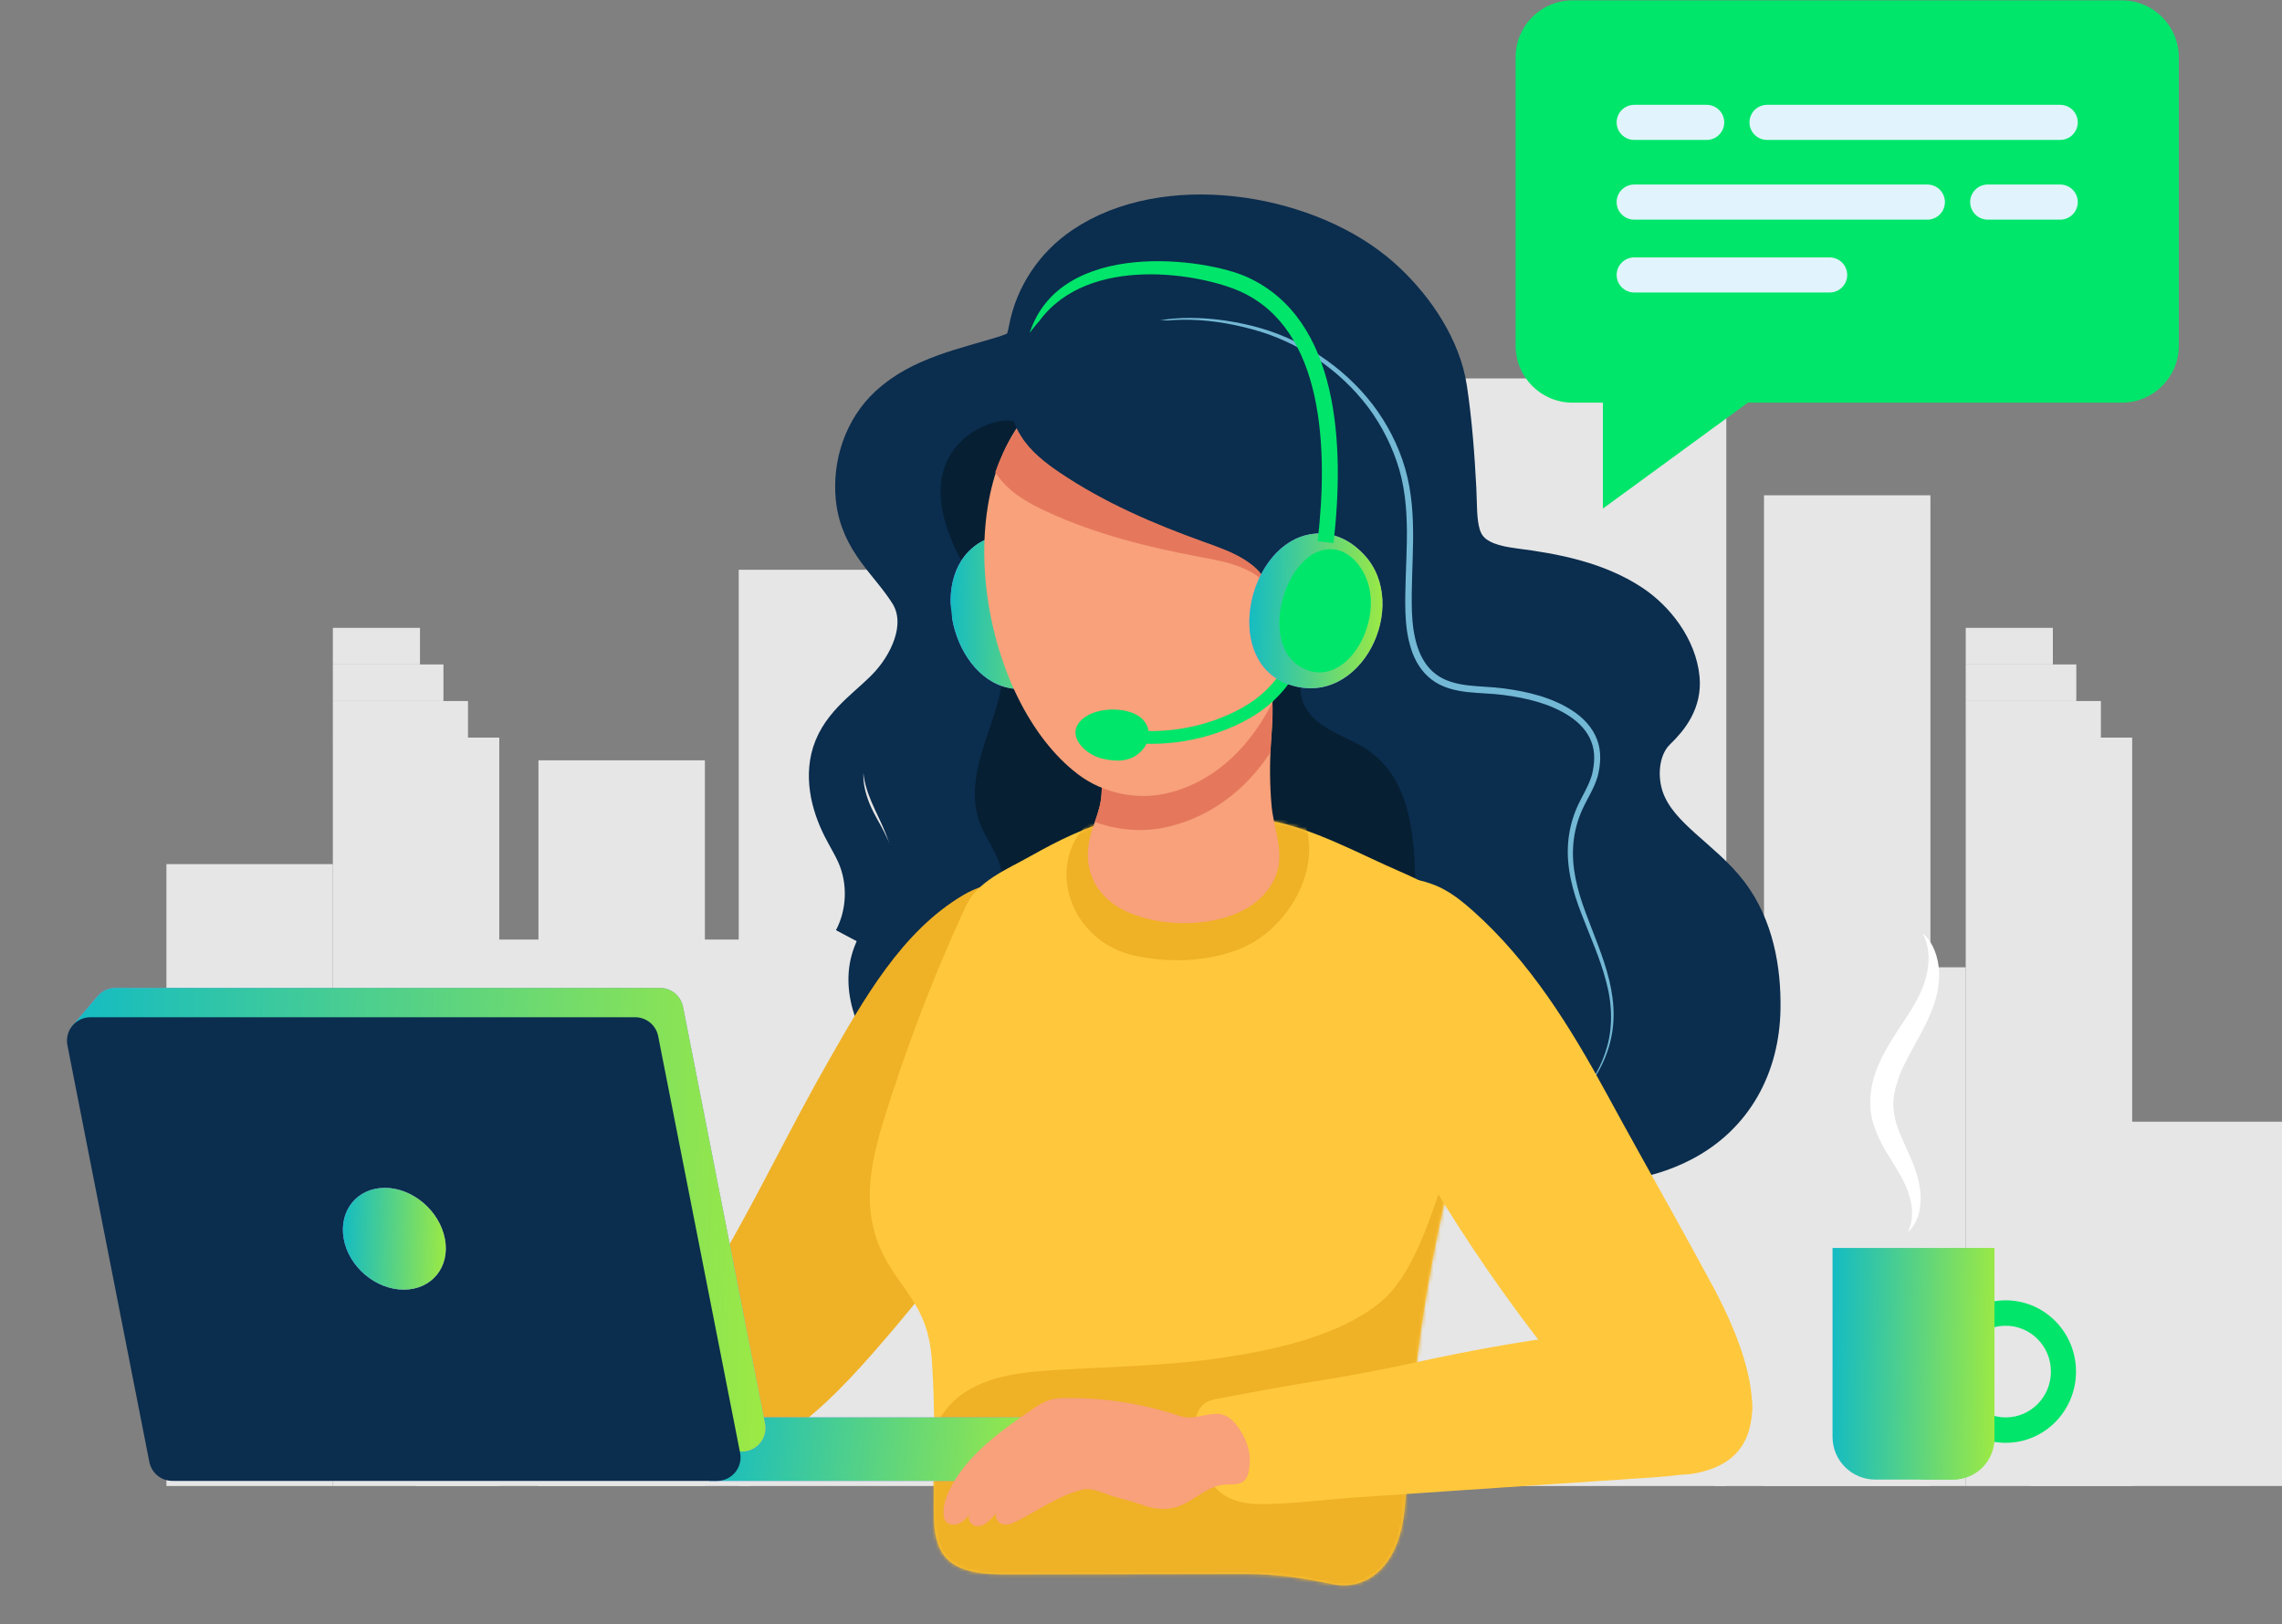 <svg width="628" height="447" viewBox="0 0 628 447" fill="none" xmlns="http://www.w3.org/2000/svg">
<rect x="0" y="0" width="628" height="447" fill="#808080" stroke="none"/>
<g clip-path="url(#clip0_136_80)">
<path d="M540.966 408.912H586.766V202.969H540.966V408.912Z" fill="#E6E6E6"/>
<path d="M540.964 266.173H471.85V408.912H540.964V266.173Z" fill="#E6E6E6"/>
<path d="M628 308.666H558.886V408.91H628V308.666Z" fill="#E6E6E6"/>
<path d="M540.964 202.969H578.158V192.903H540.964V202.969Z" fill="#E6E6E6"/>
<path d="M540.964 192.902H571.396V182.836H540.964V192.902Z" fill="#E6E6E6"/>
<path d="M540.966 182.836H564.941V172.77H540.966V182.836Z" fill="#E6E6E6"/>
<path d="M360.158 408.912H405.958V202.969H360.158V408.912Z" fill="#E6E6E6"/>
<path d="M485.445 408.91H531.245V136.293H485.445L485.445 408.91Z" fill="#E6E6E6"/>
<path d="M268.557 408.91H360.158V329.218H268.557V408.91Z" fill="#E6E6E6"/>
<path d="M383.059 408.91H475.073L475.073 104.135H383.059L383.059 408.91Z" fill="#E6E6E6"/>
<path d="M360.158 202.969H397.352V192.903H360.158V202.969Z" fill="#E6E6E6"/>
<path d="M360.158 192.902H390.59V182.836H360.158V192.902Z" fill="#E6E6E6"/>
<path d="M360.158 182.836H384.134V172.77H360.158V182.836Z" fill="#E6E6E6"/>
<path d="M272.407 408.912H318.208V202.969H272.407V408.912Z" fill="#E6E6E6"/>
<path d="M364.006 237.782H318.206V408.912H364.006V237.782Z" fill="#E6E6E6"/>
<path d="M272.406 156.785H203.292V408.912H272.406V156.785Z" fill="#E6E6E6"/>
<path d="M272.406 202.969H309.6V192.903H272.406V202.969Z" fill="#E6E6E6"/>
<path d="M272.406 192.902H302.838V182.836H272.406V192.902Z" fill="#E6E6E6"/>
<path d="M272.408 182.836H296.383V172.77H272.408V182.836Z" fill="#E6E6E6"/>
<path d="M91.601 408.912H137.401L137.401 202.969H91.601L91.601 408.912Z" fill="#E6E6E6"/>
<path d="M45.8 408.912H91.6L91.6 237.782H45.8L45.8 408.912Z" fill="#E6E6E6"/>
<path d="M148.184 408.91H193.984L193.984 209.222H148.184L148.184 408.91Z" fill="#E6E6E6"/>
<path d="M114.501 408.91H206.515L206.515 258.543H114.501L114.501 408.91Z" fill="#E6E6E6"/>
<path d="M91.6 202.969H128.794V192.903H91.6V202.969Z" fill="#E6E6E6"/>
<path d="M42.111 375.356H79.305V365.29H42.111V375.356Z" fill="#E6E6E6"/>
<path d="M91.6 192.902H122.032V182.836H91.6V192.902Z" fill="#E6E6E6"/>
<path d="M91.601 182.836H115.577V172.77H91.601V182.836Z" fill="#E6E6E6"/>
<path d="M289.338 267.143H349.551V257.077H289.338V267.143Z" fill="#E6E6E6"/>
<path d="M289.338 303.213H349.551V293.147H289.338V303.213Z" fill="#E6E6E6"/>
<path d="M289.338 339.284H349.551V329.218H289.338V339.284Z" fill="#E6E6E6"/>
<path d="M58.561 339.284H118.774V329.218H58.561V339.284Z" fill="#E6E6E6"/>
<path d="M58.561 375.356H118.774V365.29H58.561V375.356Z" fill="#E6E6E6"/>
<path d="M431.852 319.4C414.564 325.511 393.715 324.886 377.984 314.806C362.522 304.894 348.435 297.742 329.409 298.09C312.41 298.4 298.352 307.579 281.887 309.532C268.824 311.082 255.562 305.392 246.098 296.275C236.859 287.366 230.723 273.797 234.741 261.618C236.845 255.241 241.442 249.98 244.065 243.802C250.115 229.545 234.185 220.945 238.146 205.939C241.515 193.175 255.536 184.073 255.326 170.875C255.173 161.214 247.686 153.726 245.049 144.788C242.389 135.771 242.977 125.67 247.669 117.437C251.117 111.384 256.656 106.43 263.074 103.697C268.839 101.244 275.279 101.198 279.736 96.169C287.679 87.202 290.593 77.483 301.493 70.928C310.719 65.377 322.905 65.031 333.491 65.993C357.013 68.147 379.837 80.547 393.093 100.303C397.788 107.303 401.177 114.467 401.295 122.787C401.42 131.882 401.42 141.03 406.998 148.758C411.682 155.25 419.2 159.046 426.656 161.977C434.111 164.908 441.924 167.277 448.469 171.889C455.014 176.501 460.21 184.034 459.446 192C458.807 198.667 454.187 204.461 453.572 211.13C452.454 223.257 464.15 232.066 471.361 241.886C481.455 255.636 483.129 275.08 475.53 290.349C466.782 307.929 450.889 311.894 434.234 318.51C433.45 318.82 432.656 319.117 431.852 319.4Z" fill="#0B2D4E"/>
<path d="M306.159 92.657C311.876 89.321 318.52 87.791 325.124 87.528C331.75 87.277 338.389 88.126 344.822 89.726C357.723 92.971 369.471 100.642 377.665 111.19C381.716 116.494 384.85 122.529 386.708 128.968C388.567 135.407 388.958 142.179 388.881 148.784C388.805 155.39 388.344 161.99 388.562 168.504C388.699 171.737 389.1 174.965 390.085 177.981C391.069 180.998 392.734 183.762 395.219 185.571C397.672 187.43 400.823 188.216 404.011 188.597C407.199 188.979 410.542 188.994 413.871 189.439C420.46 190.324 427.159 191.889 432.9 195.665C435.72 197.547 438.259 200.17 439.492 203.481C440.771 206.793 440.513 210.409 439.658 213.709C438.663 217.047 436.769 219.846 435.45 222.764C434.121 225.694 433.291 228.825 432.996 232.028C432.387 238.471 434.042 244.93 436.336 251.042C438.588 257.201 441.293 263.273 442.867 269.745C443.639 272.974 444.11 276.299 444.057 279.633C444.007 282.967 443.421 286.271 442.323 289.419C440.134 295.711 436.116 301.208 430.783 305.206C435.988 301.117 439.853 295.569 441.885 289.272C443.971 283.027 443.693 276.253 441.97 269.971C440.32 263.636 437.574 257.636 435.213 251.461C432.82 245.324 430.995 238.683 431.544 231.908C431.81 228.532 432.641 225.224 434.002 222.122C435.384 219.035 437.216 216.277 438.086 213.256C438.851 210.209 439.055 206.964 437.921 204.08C436.832 201.194 434.573 198.839 431.937 197.094C426.586 193.592 420.054 192.052 413.646 191.231C410.431 190.812 407.147 190.81 403.788 190.431C400.47 190.046 396.952 189.235 394.091 187.087C391.22 184.975 389.357 181.799 388.33 178.555C387.281 175.293 386.889 171.911 386.76 168.572C386.568 161.904 387.071 155.321 387.163 148.764C387.255 142.207 386.912 135.658 385.137 129.41C383.318 123.161 380.397 117.286 376.511 112.063C368.664 101.673 357.235 93.99 344.586 90.608C338.268 88.881 331.704 87.882 325.134 87.982C318.586 88.096 311.953 89.462 306.159 92.657Z" fill="#73B8D4"/>
<path d="M389.374 238.827C389.988 253.73 386.529 264.924 372.885 272.294C362.018 278.165 349.007 280.091 337.015 280.386C316.903 280.887 294.492 275.699 279.447 261.587C276.717 259.026 274.096 255.886 273.898 252.149C273.719 248.753 275.59 245.554 275.755 242.156C276.032 236.426 271.574 231.681 269.579 226.301C266.941 219.196 268.736 211.265 271.101 204.067C273.466 196.869 276.427 189.601 276.073 182.034C275.612 172.218 269.706 163.647 264.978 155.029C260.251 146.41 256.53 135.927 260.57 126.967C263.231 121.061 269.58 116.522 276.069 115.801C282.922 115.04 289.08 122.864 293.471 127.174C299.386 132.979 305.953 138.081 313.042 142.379C322.838 148.315 333.586 152.695 342.798 159.497C348.372 163.613 354.353 169.264 357.013 175.821C360.011 183.21 354.761 190.362 361.11 197.159C365.206 201.544 371.496 203.036 376.45 206.426C387.055 213.684 388.89 227.061 389.374 238.827Z" fill="#061F33"/>
<path d="M278.303 322.217C292.424 300.479 301.213 273.8 288.942 249.255C287.698 246.767 286.202 244.053 283.561 243.176C277.88 241.294 270.174 243.318 265.235 246.214C248.1 256.251 237.615 275.154 227.989 291.967C217.988 309.435 209.304 327.618 199.253 345.059C195.182 352.123 191.072 359.282 188.889 367.135C186.976 374.014 186.767 381.891 189.376 388.622C200.657 417.723 231.678 382.077 241.123 371.308C254.673 355.852 267.098 339.446 278.303 322.217Z" fill="#EFB126"/>
<path d="M406.081 297.898C410.14 280.728 412.244 263.162 403.045 251.466C398.892 246.185 391.49 242.506 385.434 239.891C373.62 234.79 361.541 227.933 348.894 225.714C335.56 223.37 320.732 221.925 307.446 225.277C299.006 227.41 291.109 231.347 283.562 235.598C277.013 239.287 268.977 242.463 265.798 249.328C258.051 266.052 251.301 283.22 245.584 300.741C240.839 315.323 235.631 330.602 243.107 345.383C245.53 350.172 249.051 354.271 251.822 358.846C254.908 363.942 256.059 368.729 256.469 374.608C257.393 388.019 257.034 401.473 256.995 414.904C256.984 418.774 257.035 422.798 258.732 426.279C262.077 433.14 271.167 433.236 277.715 433.224L342.462 433.113C351.443 433.098 358.303 434.195 366.733 435.926C373.828 437.382 379.921 433.807 383.322 427.212C386.544 420.97 386.79 413.679 387.136 406.664C388.481 379.352 392.352 352.222 398.698 325.621C400.486 318.091 403.634 308.247 406.081 297.898Z" fill="#FFC73C"/>
<mask id="mask0_136_80" style="mask-type:luminance" maskUnits="userSpaceOnUse" x="239" y="223" width="171" height="214">
<path d="M406.081 297.898C410.14 280.728 412.244 263.162 403.045 251.466C398.892 246.185 391.49 242.506 385.434 239.891C373.62 234.79 361.541 227.933 348.894 225.714C335.56 223.37 320.732 221.925 307.446 225.277C299.006 227.41 291.109 231.347 283.562 235.598C277.013 239.287 268.977 242.463 265.798 249.328C258.051 266.052 251.301 283.22 245.584 300.741C240.839 315.323 235.631 330.602 243.107 345.383C245.53 350.172 249.051 354.271 251.822 358.846C254.908 363.942 256.059 368.729 256.469 374.608C257.393 388.019 257.034 401.473 256.995 414.904C256.984 418.774 257.035 422.798 258.732 426.279C262.077 433.14 271.167 433.236 277.715 433.224L342.462 433.113C351.443 433.098 358.303 434.195 366.733 435.926C373.828 437.382 379.921 433.807 383.322 427.212C386.544 420.97 386.79 413.679 387.136 406.664C388.481 379.352 392.352 352.222 398.698 325.621C400.486 318.091 403.634 308.247 406.081 297.898Z" fill="white"/>
</mask>
<g mask="url(#mask0_136_80)">
<path d="M356.095 247.953C361.174 239.421 362.328 228.748 355.674 220.523C352.631 216.759 347.249 216.34 342.647 216.257C333.577 216.089 324.521 217.048 315.687 219.11C307.272 221.077 298.704 224.404 295.062 232.884C292.357 239.186 293.304 246.476 296.866 252.24C300.168 257.524 305.409 261.306 311.468 262.779C321.139 265.08 332.473 264.771 341.706 260.897C347.491 258.464 352.68 253.696 356.095 247.953Z" fill="#EFB126"/>
<path d="M413.726 376.614L413.527 337.119C413.503 332.535 416.482 304.636 409.344 304.953C408.575 304.988 407.87 305.385 407.243 305.831C403.692 308.368 401.867 312.616 400.209 316.65C395.007 329.297 390.639 349.542 379.811 358.396C368.804 367.396 351.878 371.194 338.201 373.349C322.227 375.873 305.992 376.06 289.845 377.041C279.403 377.676 267.883 379.174 261.024 387.067C256.126 392.7 253.633 401.145 251.017 408.03C248.731 414.044 246.911 421.191 251.549 426.639C253.529 428.964 256.277 430.489 259.04 431.79C269.113 436.534 280.124 438.926 291.108 440.762C321.849 445.906 353.182 446.97 384.315 445.487C390.971 445.171 398.188 444.509 403.098 440.007C406.752 436.658 408.474 431.726 409.698 426.93C413.872 410.579 413.808 393.488 413.726 376.614Z" fill="#EFB126"/>
</g>
<path d="M266.53 151.774C254.752 163.878 265.434 193.453 284.215 189.173C304.397 184.573 301.361 153.164 283.112 148C275.996 145.988 270.32 147.877 266.53 151.774Z" fill="#9B87FF"/>
<path d="M266.53 151.774C254.752 163.878 265.434 193.453 284.215 189.173C304.397 184.573 301.361 153.164 283.112 148C275.996 145.988 270.32 147.877 266.53 151.774Z" fill="url(#paint0_linear_136_80)"/>
<path d="M427.289 317.412C439.095 318.917 451.529 317.881 462.069 312.369C475.491 305.353 482.206 292.488 482.485 277.685C482.686 266.964 480.608 255.787 474.129 247.236C467.083 237.939 455.275 232.223 450.893 221.415C448.055 214.417 448.735 204.886 454.347 199.471C457.919 196.023 460.712 192.137 460.25 186.969C459.575 179.365 454.008 172.06 447.788 167.953C438.667 161.931 427.323 159.729 416.652 158.375C409.425 157.458 402.223 155.428 399.986 147.653C398.78 143.457 399.019 139.032 398.793 134.72C398.313 125.527 397.638 116.331 396.263 107.224C394.678 96.722 387.848 86.566 380.239 79.331C379.15 78.293 378.017 77.298 376.839 76.349C357.211 60.466 320.882 54.84 299.233 69.56C291.853 74.579 286.682 82.258 285.04 91.04C283.941 96.908 282.349 98.171 276.61 99.948C266.185 103.18 254.351 105.468 246.07 113.113C239.593 119.089 236.615 128.138 237.478 136.826C238.578 147.91 246.335 153.213 251.891 161.997C257.562 170.964 253.103 182.249 246.516 189.649C241.445 195.347 234.246 199.51 231.382 206.579C228.744 213.081 230.491 220.599 233.675 226.852C234.965 229.386 236.483 231.805 237.624 234.41C241.093 242.335 240.735 251.835 236.678 259.478" stroke="#0B2D4E" stroke-width="15" stroke-miterlimit="10"/>
<path d="M460.748 334.563C464.358 341.069 467.932 347.593 471.468 354.136C478.619 367.444 491.893 397.011 470.641 404.322C459.933 408.002 453.81 404.404 446.729 396.61C419.923 367.082 397.158 334.132 379.031 298.621C372.296 285.423 354.413 251.031 376.134 243.174C382.991 240.693 390.897 241.27 397.32 244.722C400.258 246.299 402.863 248.426 405.351 250.643C421.026 264.607 432.188 282.624 442.119 300.898C448.25 312.195 454.533 323.364 460.748 334.563Z" fill="#FFC73C"/>
<path d="M337.694 252.305C344.16 250.232 349.488 246.216 351.484 239.832C353.295 234.038 350.439 227.522 349.93 221.675C349.443 216.072 349.384 210.44 349.752 204.827C350.094 199.641 350.59 194.238 349.791 189.068C349.338 186.113 347.714 186.619 344.721 185.444C341.727 184.27 338.373 184.26 335.121 184.267C328.464 184.284 311.109 183.802 306.994 189.637C305.11 192.316 304.957 195.687 304.868 198.877C304.758 202.727 304.076 207.714 303.445 213.087C303.163 215.478 303.337 217.862 302.97 220.238C302.56 222.898 301.549 225.448 300.663 227.997C297.314 237.632 300.45 246.796 310.881 251.208C318.36 254.371 329.044 255.077 337.694 252.305Z" fill="#F8A17A"/>
<path d="M349.752 189.068C349.299 186.113 347.675 186.619 344.683 185.444C341.691 184.27 338.335 184.26 335.082 184.267C328.425 184.284 311.07 183.802 306.956 189.637C305.072 192.316 304.919 195.687 304.829 198.877C304.721 202.727 304.037 207.714 303.406 213.087C303.124 215.478 303.299 217.862 302.932 220.238C302.619 222.263 301.959 224.225 301.271 226.171C307.724 228.564 315.012 229.098 321.743 227.443C333.871 224.46 343.055 216.92 349.606 207.117C349.64 206.354 349.663 205.592 349.712 204.83C350.054 199.641 350.55 194.238 349.752 189.068Z" fill="#E5785C"/>
<path d="M359.416 151.102C359.363 142.222 358.136 133.799 355.849 126.803C345.98 96.623 308.291 89.163 285.595 110.831C260.287 134.991 269.972 192.76 296.631 213.045C303.758 218.471 313.444 220.376 322.101 218.058C348.292 211.038 359.581 178.843 359.416 151.102Z" fill="#F8A17A"/>
<path d="M354.463 151.848C366.057 145.515 369.627 161.552 367.632 169.539C366.808 172.835 365.505 176.051 363.457 178.762C360.694 182.414 352.809 188.474 348.26 184.478C346.198 182.664 345.985 179.585 345.921 176.84C345.755 169.477 346.603 156.14 354.463 151.848Z" fill="#F8A17A"/>
<path d="M316.694 204.676C313.826 204.676 310.962 204.466 308.125 204.048L308.637 200.575C319.044 202.107 329.422 200.659 338.655 196.387C341.167 195.228 343.286 194.003 345.15 192.66C348.563 190.183 351.428 187.03 353.565 183.397L356.6 185.171C354.216 189.223 351.022 192.741 347.216 195.504C345.166 196.987 342.85 198.317 340.137 199.574C332.787 202.958 324.787 204.699 316.694 204.676Z" fill="#00E66A"/>
<path d="M297.961 197.801C302.2 194.163 311.63 194.478 314.738 198.252C317.042 201.048 316.339 204.599 313.803 206.963C310.801 209.761 307.089 209.598 303.347 208.754C298.659 207.699 292.855 202.183 297.961 197.801Z" fill="#00E66A"/>
<path d="M359.475 128.047C349.085 96.272 309.406 88.423 285.51 111.235C280.235 116.274 276.421 122.715 273.887 129.948C274.443 130.815 275.059 131.642 275.73 132.424C279.008 136.216 283.533 138.697 288.086 140.797C301.387 146.945 315.718 150.545 330.128 153.241C331.19 153.439 332.257 153.635 333.322 153.846C337.288 154.626 341.224 155.602 344.685 157.641C354.475 163.405 350.265 176.084 357.436 181.638C358.027 182.094 358.689 182.452 359.396 182.695C362.045 173.233 363.289 163.185 363.23 153.635C363.175 144.28 361.883 135.411 359.475 128.047Z" fill="#E5785C"/>
<path d="M334.35 150.212C338.139 151.615 341.869 153.206 344.962 155.769C353.705 163.02 347.524 174.864 353.717 181.489C359.203 187.361 367.533 179.601 369.719 174.179C373.738 164.188 373.503 153.069 373.207 142.31C373.041 136.308 372.862 130.219 371.1 124.479C369.179 118.216 365.436 112.628 360.978 107.822C348.109 93.951 328.689 86.744 309.885 87.923C295.181 88.849 269.386 101.193 280.913 119.892C283.545 124.158 287.616 127.326 291.775 130.128C303.926 138.31 317.503 144.153 331.293 149.109C332.309 149.471 333.331 149.834 334.35 150.212Z" fill="#0B2D4E"/>
<path d="M359.333 147.286C342.966 151.478 336.641 182.279 354.9 188.41C374.52 195 388.331 166.612 375.452 152.704C370.431 147.28 364.602 145.936 359.333 147.286Z" fill="#9B87FF"/>
<path d="M359.333 147.286C342.966 151.478 336.641 182.279 354.9 188.41C374.52 195 388.331 166.612 375.452 152.704C370.431 147.28 364.602 145.936 359.333 147.286Z" fill="url(#paint1_linear_136_80)"/>
<path d="M364.698 151.238C353.394 153.053 346.44 177.03 358.084 183.63C370.595 190.721 382.338 169.367 374.977 157.069C372.109 152.272 368.341 150.655 364.698 151.238Z" fill="#00E66A"/>
<path d="M366.979 149.441L362.613 148.939C365.575 123.376 364.313 90.715 341.489 80.282C330.68 75.343 299.723 69.861 286.099 88.226C284.466 90.065 283.364 91.606 283.364 91.606C291.813 65.564 331.648 70.958 343.316 76.29C368.542 87.818 370.108 122.433 366.979 149.441Z" fill="#00E56A"/>
<path d="M284.542 390.034H195.2V407.506H284.542V390.034Z" fill="#9B87FF"/>
<path d="M284.542 390.034H195.2V407.506H284.542V390.034Z" fill="url(#paint2_linear_136_80)"/>
<path d="M210.532 391.729L187.979 277.061C187.69 275.592 186.9 274.269 185.743 273.318C184.586 272.367 183.134 271.846 181.635 271.846H31.747C30.731 271.847 29.731 272.089 28.828 272.552C27.924 273.016 27.144 273.687 26.552 274.51L26.532 274.49L19.61 282.665L25.75 281.319L47.95 394.218C48.239 395.687 49.03 397.01 50.187 397.961C51.344 398.911 52.796 399.431 54.294 399.431H204.188C205.142 399.431 206.085 399.22 206.948 398.813C207.811 398.406 208.574 397.813 209.18 397.076C209.787 396.34 210.222 395.478 210.456 394.554C210.69 393.629 210.716 392.665 210.532 391.729Z" fill="#9B87FF"/>
<path d="M210.532 391.729L187.979 277.061C187.69 275.592 186.9 274.269 185.743 273.318C184.586 272.367 183.134 271.846 181.635 271.846H31.747C30.731 271.847 29.731 272.089 28.828 272.552C27.924 273.016 27.144 273.687 26.552 274.51L26.532 274.49L19.61 282.665L25.75 281.319L47.95 394.218C48.239 395.687 49.03 397.01 50.187 397.961C51.344 398.911 52.796 399.431 54.294 399.431H204.188C205.142 399.431 206.085 399.22 206.948 398.813C207.811 398.406 208.574 397.813 209.18 397.076C209.787 396.34 210.222 395.478 210.456 394.554C210.69 393.629 210.716 392.665 210.532 391.729Z" fill="url(#paint3_linear_136_80)"/>
<path d="M47.442 407.506H197.334C198.289 407.506 199.231 407.295 200.095 406.888C200.958 406.481 201.72 405.888 202.327 405.152C202.933 404.415 203.369 403.554 203.603 402.629C203.836 401.705 203.862 400.74 203.678 399.804L181.13 285.136C180.842 283.667 180.053 282.344 178.897 281.392C177.741 280.441 176.289 279.92 174.791 279.919H24.893C23.938 279.919 22.995 280.13 22.132 280.537C21.269 280.945 20.507 281.538 19.9 282.274C19.294 283.011 18.858 283.872 18.625 284.797C18.391 285.722 18.366 286.687 18.55 287.622L41.098 402.291C41.386 403.76 42.176 405.083 43.334 406.035C44.491 406.986 45.943 407.506 47.442 407.506Z" fill="#0B2D4E"/>
<path d="M94.589 340.874C95.971 348.609 103.37 354.878 111.113 354.878C118.857 354.878 123.924 348.605 122.43 340.874C120.935 333.143 113.539 326.868 105.906 326.868C98.273 326.868 93.208 333.139 94.589 340.874Z" fill="#9B87FF"/>
<path d="M94.589 340.874C95.971 348.609 103.37 354.878 111.113 354.878C118.857 354.878 123.924 348.605 122.43 340.874C120.935 333.143 113.539 326.868 105.906 326.868C98.273 326.868 93.208 333.139 94.589 340.874Z" fill="url(#paint4_linear_136_80)"/>
<path d="M525.042 339.047C526.694 335.636 526.398 332.049 525.357 328.797C524.352 325.472 522.568 322.609 520.633 319.478C518.678 316.392 516.681 313.027 515.459 308.975C514.219 304.878 514.579 300.286 515.71 296.4C518.172 288.476 523.214 282.636 526.687 276.662C528.428 273.639 529.852 270.569 530.415 267.171C531.043 263.806 530.831 260.222 529.177 256.842C532.045 259.351 533.436 263.415 533.624 267.351C533.803 271.328 532.798 275.363 531.272 278.911C528.257 286.107 523.736 291.948 521.977 298.264C520.98 301.391 520.735 304.421 521.444 307.454C522.035 310.561 523.663 313.699 525.126 317.101C526.679 320.423 528.166 324.262 528.495 328.212C528.834 332.101 527.943 336.504 525.042 339.047Z" fill="white"/>
<path d="M551.968 357.818C541.286 357.818 532.625 366.601 532.625 377.422C532.625 388.244 541.284 397.027 551.968 397.027C562.651 397.027 571.31 388.245 571.31 377.422C571.31 366.599 562.644 357.818 551.968 357.818ZM551.968 390.035C545.095 390.035 539.523 384.389 539.523 377.422C539.523 370.455 545.093 364.809 551.968 364.809C558.843 364.809 564.411 370.455 564.411 377.422C564.411 384.389 558.838 390.035 551.968 390.035Z" fill="#00E56A"/>
<path opacity="0.2" d="M510.971 382.948C510.333 382.946 509.721 382.692 509.27 382.241C508.818 381.791 508.564 381.18 508.562 380.542V349.524C508.564 348.886 508.818 348.275 509.27 347.824C509.721 347.373 510.333 347.119 510.971 347.117C511.609 347.119 512.221 347.373 512.672 347.824C513.123 348.275 513.377 348.886 513.379 349.524V380.542C513.377 381.18 513.122 381.79 512.671 382.241C512.22 382.692 511.609 382.946 510.971 382.948Z" fill="white"/>
<path d="M504.309 343.403H548.854V395.404C548.854 398.516 547.617 401.502 545.413 403.703C543.21 405.903 540.222 407.14 537.106 407.14H516.059C512.943 407.14 509.955 405.903 507.751 403.703C505.548 401.502 504.31 398.516 504.31 395.404V343.403H504.309Z" fill="url(#paint5_linear_136_80)"/>
<path d="M538.568 343.405V395.873C538.568 398.862 537.379 401.728 535.263 403.842C533.148 405.955 530.278 407.143 527.286 407.143H537.573C540.565 407.143 543.434 405.955 545.55 403.842C547.666 401.728 548.854 398.862 548.854 395.873V343.405H538.568Z" fill="url(#paint6_linear_136_80)"/>
<path d="M432.76 110.803H583.932C592.583 110.803 599.597 103.797 599.597 95.155V15.749C599.597 7.107 592.583 0.101 583.932 0.101H432.76C424.108 0.101 417.095 7.107 417.095 15.749V95.155C417.095 103.797 424.108 110.803 432.76 110.803Z" fill="#00E66A"/>
<path d="M441.115 139.944V89.073L481 110.805L441.115 139.944Z" fill="#00E66A"/>
<path d="M530.401 50.78H449.726C447.056 50.78 444.892 52.943 444.892 55.61C444.892 58.277 447.056 60.439 449.726 60.439H530.401C533.071 60.439 535.236 58.277 535.236 55.61C535.236 52.943 533.071 50.78 530.401 50.78Z" fill="#E1F4FD"/>
<path d="M566.963 50.78H547.021C544.351 50.78 542.186 52.943 542.186 55.61C542.186 58.277 544.351 60.439 547.021 60.439H566.963C569.633 60.439 571.798 58.277 571.798 55.61C571.798 52.943 569.633 50.78 566.963 50.78Z" fill="#E1F4FD"/>
<path d="M486.288 28.846H566.963C568.244 28.85 569.472 29.36 570.378 30.265C571.284 31.17 571.794 32.396 571.798 33.676C571.794 34.955 571.284 36.181 570.378 37.086C569.472 37.991 568.244 38.501 566.963 38.505H486.288C485.007 38.501 483.779 37.991 482.874 37.086C481.968 36.181 481.457 34.955 481.454 33.676C481.457 32.396 481.968 31.17 482.874 30.265C483.779 29.36 485.007 28.85 486.288 28.846Z" fill="#E1F4FD"/>
<path d="M449.73 28.846H469.671C470.952 28.85 472.18 29.36 473.086 30.265C473.992 31.17 474.503 32.396 474.507 33.676C474.503 34.955 473.992 36.182 473.086 37.086C472.18 37.991 470.952 38.501 469.671 38.505H449.73C448.449 38.501 447.221 37.991 446.315 37.086C445.409 36.181 444.899 34.955 444.895 33.676C444.899 32.396 445.409 31.17 446.315 30.265C447.221 29.36 448.449 28.85 449.73 28.846Z" fill="#E1F4FD"/>
<path d="M503.51 80.49H449.73C448.449 80.486 447.221 79.976 446.315 79.071C445.409 78.166 444.899 76.94 444.895 75.66C444.899 74.381 445.409 73.154 446.315 72.249C447.221 71.345 448.449 70.835 449.73 70.831H503.513C504.794 70.835 506.021 71.345 506.927 72.249C507.833 73.154 508.343 74.381 508.347 75.66C508.343 76.94 507.833 78.167 506.926 79.072C506.02 79.977 504.792 80.487 503.51 80.49Z" fill="#E1F4FD"/>
<path d="M356.209 381.027C358.037 380.714 359.868 380.414 361.702 380.126C370.619 378.728 379.495 377.07 388.329 375.151C405.819 371.352 423.411 368.089 441.216 366.405C443.103 366.227 444.991 366.066 446.881 365.923C454.863 365.321 463.228 365.125 470.534 368.934C477.84 372.744 483.652 381.767 481.867 390.462C480.611 396.572 475.937 401.169 470.741 403.488C465.545 405.806 459.824 406.209 454.212 406.585L399.678 410.253C390.678 410.853 381.676 411.468 372.674 412.098C364.079 412.696 355.355 413.909 346.738 413.9C343.095 413.9 339.022 413.213 335.959 410.784C331.701 407.406 329.139 400.214 328.727 394.598C328.512 391.68 329.082 388.137 331.319 386.331C332.517 385.364 334.041 385.069 335.506 384.8C342.422 383.53 349.296 382.205 356.209 381.027Z" fill="#FFC73C"/>
<path d="M335.811 408.696C331.415 409.603 327.979 413.463 323.603 414.751C320.482 415.672 317.14 415.18 314.141 414.056C311.378 413.022 308.577 412.47 305.744 411.563C303.538 410.858 300.558 409.371 298.187 409.864C291.974 411.156 285.777 415.574 280.143 418.441C278.877 419.086 277.489 419.749 276.093 419.485C274.696 419.22 273.532 417.53 274.327 416.348C272.707 417.86 270.559 420.885 267.946 419.712C266.877 419.232 266.232 417.817 266.825 416.807C265.927 417.792 264.983 418.815 263.742 419.298C262.502 419.781 260.875 419.574 260.144 418.46C259.8 417.935 259.697 417.29 259.666 416.663C259.559 414.509 260.209 412.381 261.109 410.42C265.545 400.749 275.577 393.573 284.114 387.812C285.621 386.792 287.162 385.759 288.904 385.227C290.464 384.752 292.118 384.699 293.75 384.692C304.359 384.647 314.903 386.349 324.959 389.729C327.129 390.459 329.519 389.837 331.683 389.433C333.286 389.133 334.96 388.836 336.525 389.292C338.276 389.803 339.633 391.189 340.699 392.667C342.661 395.385 344.16 398.985 343.926 402.399C343.748 404.992 343.549 407.794 340.497 408.334C339.26 408.554 337.985 408.418 336.729 408.549C336.42 408.583 336.114 408.632 335.811 408.696Z" fill="#F8A17A"/>
</g>
<defs>
<linearGradient id="paint0_linear_136_80" x1="261.599" y1="168.389" x2="298.102" y2="169.112" gradientUnits="userSpaceOnUse">
<stop stop-color="#15BCC2"/>
<stop offset="1" stop-color="#9BE945"/>
</linearGradient>
<linearGradient id="paint1_linear_136_80" x1="343.825" y1="168.093" x2="380.444" y2="168.817" gradientUnits="userSpaceOnUse">
<stop stop-color="#15BCC2"/>
<stop offset="1" stop-color="#9BE945"/>
</linearGradient>
<linearGradient id="paint2_linear_136_80" x1="195.2" y1="398.77" x2="283.323" y2="409.132" gradientUnits="userSpaceOnUse">
<stop stop-color="#15BCC2"/>
<stop offset="1" stop-color="#9BE945"/>
</linearGradient>
<linearGradient id="paint3_linear_136_80" x1="19.61" y1="335.639" x2="210.427" y2="342.209" gradientUnits="userSpaceOnUse">
<stop stop-color="#15BCC2"/>
<stop offset="1" stop-color="#9BE945"/>
</linearGradient>
<linearGradient id="paint4_linear_136_80" x1="94.362" y1="340.873" x2="122.676" y2="341.532" gradientUnits="userSpaceOnUse">
<stop stop-color="#15BCC2"/>
<stop offset="1" stop-color="#9BE945"/>
</linearGradient>
<linearGradient id="paint5_linear_136_80" x1="504.309" y1="375.273" x2="548.843" y2="375.989" gradientUnits="userSpaceOnUse">
<stop stop-color="#15BCC2"/>
<stop offset="1" stop-color="#9BE945"/>
</linearGradient>
<linearGradient id="paint6_linear_136_80" x1="504.309" y1="375.273" x2="548.843" y2="375.989" gradientUnits="userSpaceOnUse">
<stop stop-color="#15BCC2"/>
<stop offset="1" stop-color="#9BE945"/>
</linearGradient>
<clipPath id="clip0_136_80">
<rect width="628" height="446" fill="white" transform="translate(0 0.102)"/>
</clipPath>
</defs>
</svg>
